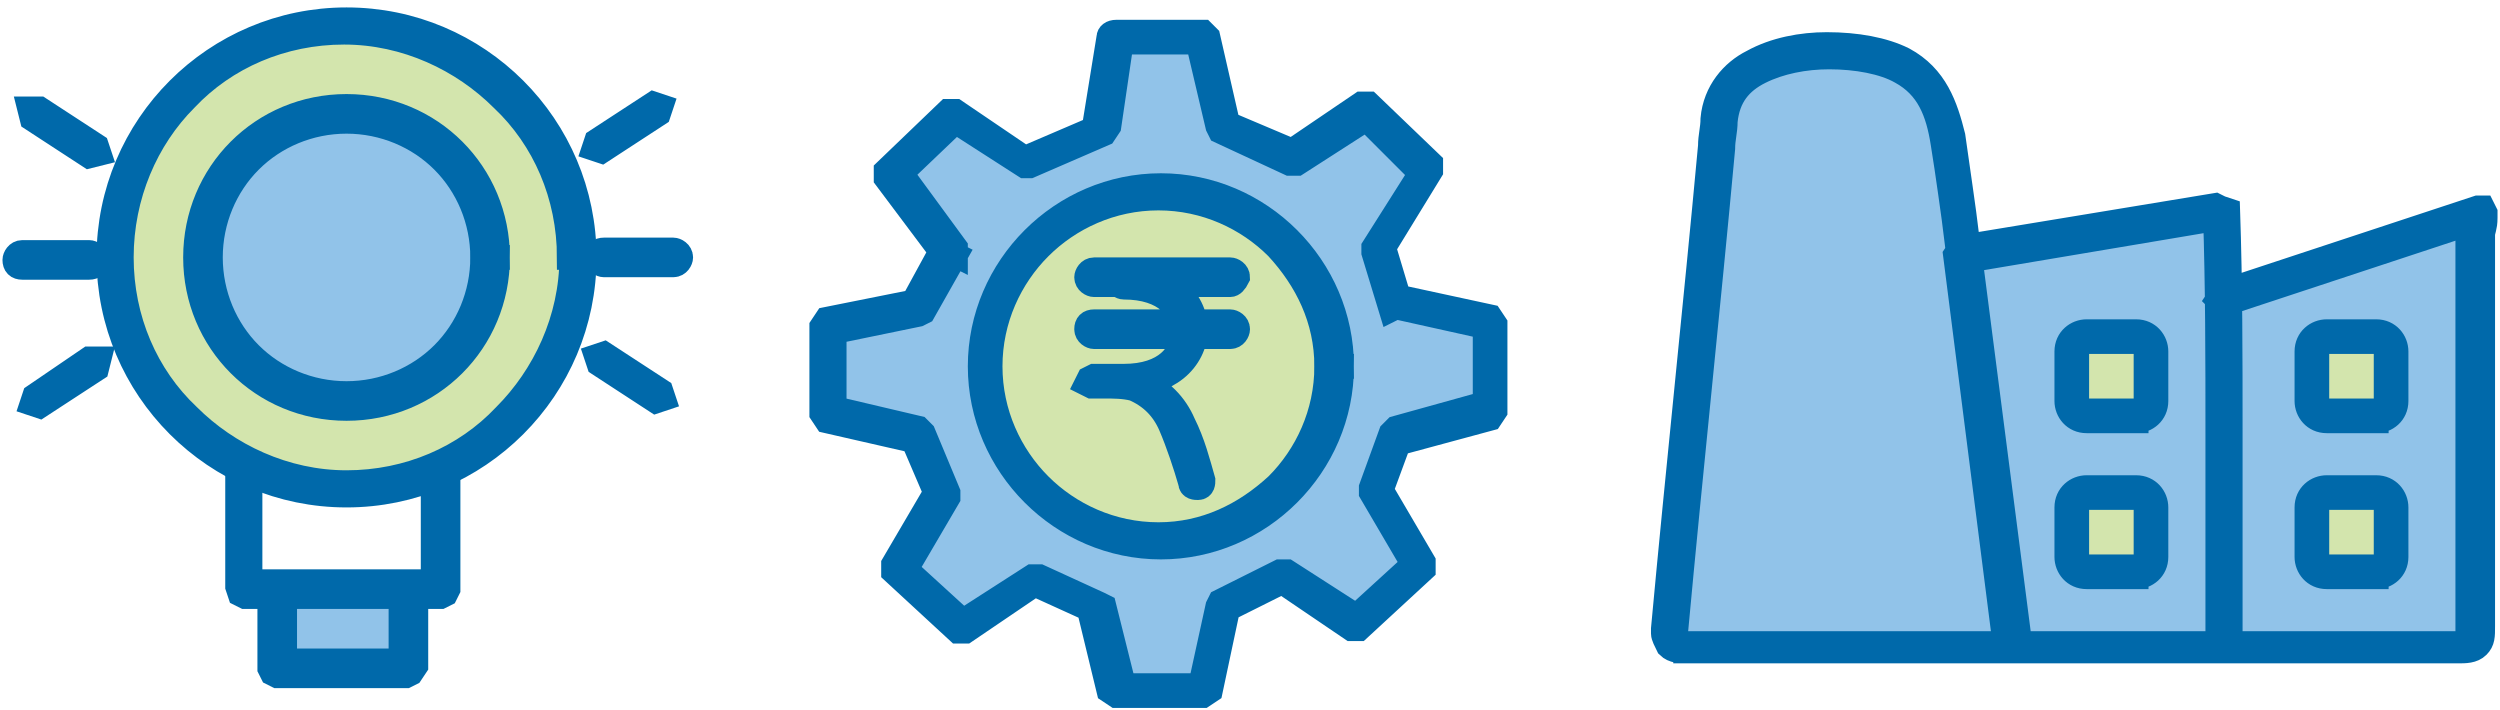 <?xml version="1.0" encoding="utf-8"?>
<!-- Generator: Adobe Illustrator 27.8.1, SVG Export Plug-In . SVG Version: 6.00 Build 0)  -->
<svg version="1.1" id="Layer_1" xmlns="http://www.w3.org/2000/svg" xmlns:xlink="http://www.w3.org/1999/xlink" x="0px" y="0px"
	 viewBox="0 0 101 28.7" style="enable-background:new 0 0 101 28.7;" xml:space="preserve">
<style type="text/css">
	.st0{fill:none;}
	.st1{fill:#91C3E9;}
	.st2{fill:none;stroke:#0069AA;stroke-miterlimit:10;}
	.st3{fill:#D3E5AD;}
	.st4{clip-path:url(#SVGID_00000023252268048043629370000002515822638471418504_);fill:#D3E5AD;}
	.st5{clip-path:url(#SVGID_00000111176335937580143970000006022905535803282360_);fill:#91C3E9;}
</style>
<g>
	<rect x="0.6" y="0.8" class="st0" width="99.8" height="27.5"/>
	<path class="st1" d="M89.8,26v-7.3c0-3.4,0-6.7-0.1-10.1l-10.3,1.7l2,15.7c-0.4-3.2-0.8-6.9-1.3-10.2c-0.4-2.7-0.6-5.4-1-8.1
		C79,7,78.9,6.3,78.8,5.6c-0.2-1.2-0.7-2.3-1.9-2.9c-2.1-1.1-7.1-0.9-7.4,2.2c0,0.4-0.1,0.7-0.1,1.1c-0.6,6.5-1.3,13-1.9,19.5
		c0,0.2,0,0.4,0.1,0.5s0.3,0.1,0.5,0.1c3.8,0,7.6,0,11.4,0c6.6,0,13.2,0,19.8,0c0.7,0,0.8-0.1,0.8-0.8c0-5.3,0-10.6,0-15.8
		c0-0.3,0.1-0.4,0.1-0.9L89.9,12"/>
	<rect x="0.6" y="0.8" class="st0" width="99.8" height="27.5"/>
	<path class="st2" d="M89.6,26v-7.3v-1.2c0-3,0-5.9-0.1-8.9h0.2v0.2l-10.1,1.7l2,15.5v0.2l-0.2,0.1h-0.2l-0.1-0.2
		c-0.4-3.2-0.8-6.9-1.3-10.2c-0.4-2.7-0.6-5.4-1-8.1c-0.1-0.7-0.2-1.4-0.3-2c-0.2-1.3-0.6-2.3-1.7-2.9c-0.7-0.4-1.8-0.6-2.9-0.6
		c-1,0-2,0.2-2.8,0.6s-1.3,1-1.4,2c0,0.4-0.1,0.7-0.1,1.1c-0.6,6.5-1.3,13-1.9,19.5v0.2v0.2c0,0,0.2,0.1,0.3,0.1l0,0l0,0
		c3.8,0,7.6,0,11.4,0c0.8,0,1.6,0,2.3,0c4,0,7.9,0,11.9,0c1.9,0,3.7,0,5.6,0c0.2,0,0.3,0,0.4,0l0.1-0.1c0,0,0-0.2,0-0.5
		c0-2.7,0-5.3,0-8c0-1.3,0-2.5,0-3.8s0-2.7,0-4c0-0.3,0.1-0.4,0.1-0.7V8.7h0.2l0.1,0.2l-10.3,3.4l-0.2-0.2l0.2-0.3l10.3-3.4h0.2
		l0.1,0.2v0.2c0,0.4-0.1,0.5-0.1,0.7c0,1.3,0,2.7,0,4s0,2.5,0,3.8c0,2.7,0,5.3,0,8c0,0.4,0,0.6-0.2,0.8c-0.2,0.2-0.5,0.2-0.8,0.2
		c-1.9,0-3.7,0-5.6,0c-4,0-7.9,0-11.9,0c-0.8,0-1.6,0-2.3,0c-3.8,0-7.6,0-11.4,0v-0.2v0.2l0,0c-0.2,0-0.5,0-0.7-0.2
		c-0.1-0.2-0.2-0.4-0.2-0.5v-0.2c0.6-6.5,1.3-13,1.9-19.5c0-0.4,0.1-0.7,0.1-1.1c0.1-1.1,0.8-1.9,1.6-2.3c0.9-0.5,2-0.7,3-0.7
		c1.2,0,2.3,0.2,3.1,0.6c1.3,0.7,1.7,1.9,2,3.1c0.1,0.7,0.2,1.4,0.3,2.1c0.4,2.7,0.6,5.4,1,8.1c0.5,3.3,0.9,7,1.3,10.2
		c0,0.1-0.1,0.2-0.2,0.3c-0.1,0-0.2-0.1-0.3-0.2l-2-15.7l0.2-0.3l10.3-1.7l0.2,0.1L90,8.5c0.1,3,0.1,5.9,0.1,8.9v1.2v7.3
		c0,0.1-0.1,0.2-0.2,0.2C89.7,26.2,89.6,26.1,89.6,26"/>
	<rect x="0.6" y="0.8" class="st0" width="99.8" height="27.5"/>
	<path class="st3" d="M96,16.8h-2c-0.3,0-0.6-0.3-0.6-0.6v-2c0-0.3,0.3-0.6,0.6-0.6h2c0.3,0,0.6,0.3,0.6,0.6v2
		C96.6,16.6,96.3,16.8,96,16.8"/>
	<rect x="0.6" y="0.8" class="st0" width="99.8" height="27.5"/>
	<path class="st2" d="M96,16.8V17h-2c-0.5,0-0.8-0.4-0.8-0.8v-2c0-0.5,0.4-0.8,0.8-0.8h2c0.5,0,0.8,0.4,0.8,0.8v2
		c0,0.5-0.4,0.8-0.8,0.8V16.8v-0.2c0.2,0,0.4-0.2,0.4-0.4v-2c0-0.2-0.2-0.4-0.4-0.4h-2c-0.2,0-0.4,0.2-0.4,0.4v2
		c0,0.2,0.2,0.4,0.4,0.4h2V16.8z"/>
	<rect x="0.6" y="0.8" class="st0" width="99.8" height="27.5"/>
	<path class="st3" d="M96,23.1h-2c-0.3,0-0.6-0.3-0.6-0.6v-2c0-0.3,0.3-0.6,0.6-0.6h2c0.3,0,0.6,0.3,0.6,0.6v2
		C96.6,22.9,96.3,23.1,96,23.1"/>
	<rect x="0.6" y="0.8" class="st0" width="99.8" height="27.5"/>
	<path class="st2" d="M96,23.1v0.2h-2c-0.5,0-0.8-0.4-0.8-0.8v-2c0-0.5,0.4-0.8,0.8-0.8h2c0.5,0,0.8,0.4,0.8,0.8v2
		c0,0.5-0.4,0.8-0.8,0.8V23.1v-0.2c0.2,0,0.4-0.2,0.4-0.4v-2c0-0.2-0.2-0.4-0.4-0.4h-2c-0.2,0-0.4,0.2-0.4,0.4v2
		c0,0.2,0.2,0.4,0.4,0.4h2V23.1z"/>
	<rect x="0.6" y="0.8" class="st0" width="99.8" height="27.5"/>
	<path class="st3" d="M86.3,16.8h-2c-0.3,0-0.6-0.3-0.6-0.6v-2c0-0.3,0.3-0.6,0.6-0.6h2c0.3,0,0.6,0.3,0.6,0.6v2
		C86.9,16.6,86.6,16.8,86.3,16.8"/>
	<rect x="0.6" y="0.8" class="st0" width="99.8" height="27.5"/>
	<path class="st2" d="M86.3,16.8V17h-2c-0.5,0-0.8-0.4-0.8-0.8v-2c0-0.5,0.4-0.8,0.8-0.8h2c0.5,0,0.8,0.4,0.8,0.8v2
		c0,0.5-0.4,0.8-0.8,0.8V16.8v-0.2c0.2,0,0.4-0.2,0.4-0.4v-2c0-0.2-0.2-0.4-0.4-0.4h-2c-0.2,0-0.4,0.2-0.4,0.4v2
		c0,0.2,0.2,0.4,0.4,0.4h2V16.8z"/>
	<rect x="0.6" y="0.8" class="st0" width="99.8" height="27.5"/>
	<path class="st3" d="M86.3,23.1h-2c-0.3,0-0.6-0.3-0.6-0.6v-2c0-0.3,0.3-0.6,0.6-0.6h2c0.3,0,0.6,0.3,0.6,0.6v2
		C86.9,22.9,86.6,23.1,86.3,23.1"/>
	<rect x="0.6" y="0.8" class="st0" width="99.8" height="27.5"/>
	<path class="st2" d="M86.3,23.1v0.2h-2c-0.5,0-0.8-0.4-0.8-0.8v-2c0-0.5,0.4-0.8,0.8-0.8h2c0.5,0,0.8,0.4,0.8,0.8v2
		c0,0.5-0.4,0.8-0.8,0.8V23.1v-0.2c0.2,0,0.4-0.2,0.4-0.4v-2c0-0.2-0.2-0.4-0.4-0.4h-2c-0.2,0-0.4,0.2-0.4,0.4v2
		c0,0.2,0.2,0.4,0.4,0.4h2V23.1z"/>
	<polygon class="st1" points="11.3,27 16.4,27 16.4,24 11.3,23.9 	"/>
	<rect x="0.6" y="0.8" class="st0" width="99.8" height="27.5"/>
	<path class="st2" d="M11.5,23.9v2.8h4.7v-2.8c0-0.1,0.1-0.3,0.3-0.3c0.1,0,0.3,0.1,0.3,0.3v3l-0.2,0.3l-0.2,0.1h-5.2L11,27.2
		L10.9,27v-3.1c0-0.1,0.1-0.3,0.3-0.3C11.4,23.7,11.5,23.8,11.5,23.9"/>
	<rect x="0.6" y="0.8" class="st0" width="99.8" height="27.5"/>
	<path class="st2" d="M10.1,18.9v4.6h7.4v-4.4c0-0.1,0.1-0.3,0.3-0.3c0.1,0,0.3,0.1,0.3,0.3v4.7L18,24l-0.2,0.1H9.9L9.7,24l-0.1-0.3
		v-4.8c0-0.1,0.1-0.3,0.3-0.3C10,18.7,10.1,18.8,10.1,18.9"/>
	<g>
		<defs>
			<rect id="SVGID_1_" x="0.6" y="0.8" width="99.8" height="27.5"/>
		</defs>
		<clipPath id="SVGID_00000180362756145377596500000012576227223602089637_">
			<use xlink:href="#SVGID_1_"  style="overflow:visible;"/>
		</clipPath>
		<path style="clip-path:url(#SVGID_00000180362756145377596500000012576227223602089637_);fill:#D3E5AD;" d="M23.3,10.4
			c0,5.1-4.2,9.3-9.3,9.3c-5.2,0-9.4-4.2-9.4-9.3s4.2-9.3,9.3-9.3C19.1,1.1,23.3,5.2,23.3,10.4"/>
	</g>
	<rect x="0.6" y="0.8" class="st0" width="99.8" height="27.5"/>
	<path class="st2" d="M23.3,10.4h0.3c0,5.3-4.3,9.6-9.6,9.6s-9.6-4.3-9.6-9.6S8.7,0.8,14,0.8s9.6,4.3,9.6,9.6H23.3H23
		c0-2.5-1-4.8-2.7-6.4c-1.6-1.6-3.9-2.7-6.4-2.7S9.1,2.3,7.5,4c-1.6,1.6-2.6,3.9-2.6,6.4s1,4.8,2.7,6.4c1.6,1.6,3.9,2.7,6.4,2.7
		s4.8-1,6.4-2.7c1.6-1.6,2.7-3.9,2.7-6.4H23.3z"/>
	<g>
		<defs>
			<rect id="SVGID_00000026150216060361677620000000226111097960320680_" x="0.6" y="0.8" width="99.8" height="27.5"/>
		</defs>
		<clipPath id="SVGID_00000151515756681543315180000010387376964425973690_">
			<use xlink:href="#SVGID_00000026150216060361677620000000226111097960320680_"  style="overflow:visible;"/>
		</clipPath>
		<path style="clip-path:url(#SVGID_00000151515756681543315180000010387376964425973690_);fill:#91C3E9;" d="M19.8,10.4
			c0,3.2-2.6,5.8-5.8,5.8s-5.8-2.6-5.8-5.8s2.5-5.9,5.7-5.9S19.8,7.2,19.8,10.4"/>
	</g>
	<rect x="0.6" y="0.8" class="st0" width="99.8" height="27.5"/>
	<path class="st2" d="M19.8,10.4h0.3c0,3.4-2.7,6.1-6.1,6.1s-6.1-2.7-6.1-6.1s2.7-6.1,6.1-6.1s6.1,2.7,6.1,6.1H19.8h-0.3
		c0-1.5-0.6-2.9-1.6-3.9S15.5,4.9,14,4.9s-2.9,0.6-3.9,1.6s-1.6,2.4-1.6,3.9s0.6,2.9,1.6,3.9s2.4,1.6,3.9,1.6s2.9-0.6,3.9-1.6
		s1.6-2.4,1.6-3.9H19.8z"/>
	<rect x="0.6" y="0.8" class="st0" width="99.8" height="27.5"/>
	<path class="st2" d="M24.1,5.7l2.3-1.5l0.3,0.1l-0.1,0.3l-2.3,1.5L24,6L24.1,5.7z M24.4,10.1h2.8c0.1,0,0.3,0.1,0.3,0.3
		c0,0.1-0.1,0.3-0.3,0.3h-2.8c-0.1,0-0.3-0.1-0.3-0.3C24.1,10.2,24.2,10.1,24.4,10.1 M24.4,14.3l2.3,1.5l0.1,0.3l-0.3,0.1l-2.3-1.5
		l-0.1-0.3L24.4,14.3z M3.6,6.3L1.3,4.8L1.2,4.4h0.4l2.3,1.5L4,6.2L3.6,6.3z M3.6,10.8H0.9c-0.2,0-0.3-0.1-0.3-0.3
		c0-0.1,0.1-0.3,0.3-0.3h2.7c0.1,0,0.3,0.1,0.3,0.3S3.8,10.8,3.6,10.8 M3.9,14.9l-2.3,1.5l-0.3-0.1L1.4,16l2.2-1.5H4L3.9,14.9z"/>
	<polygon class="st1" points="45.1,1.6 44.5,5.2 41.5,6.5 38.5,4.5 36,7 38.4,10.2 37.1,12.5 33.5,13.2 33.5,16.7 37.1,17.6 
		38.2,20 36.4,23 39,25.4 41.9,23.4 44.3,24.6 45.2,28 48.7,28 49.4,24.6 51.9,23.4 54.8,25.4 57.4,23 55.6,19.9 56.5,17.8 
		60.3,16.7 60.3,13.2 56.5,12.4 55.8,10.1 57.8,6.9 55.2,4.5 52.3,6.4 49.5,5.2 48.6,1.6 	"/>
	<rect x="0.6" y="0.8" class="st0" width="99.8" height="27.5"/>
	<path class="st2" d="M38.4,10.2l-0.2,0.2l-2.4-3.2V6.9l2.5-2.4h0.3l2.8,1.9l2.8-1.2l0.6-3.7c0-0.1,0.1-0.2,0.3-0.2h3.5l0.2,0.2
		L49.6,5l2.6,1.1L55,4.2h0.3l2.5,2.4v0.3L55.9,10l0.6,2l3.7,0.8l0.2,0.3v3.5l-0.2,0.3l-3.7,1l-0.7,1.9l1.7,2.9V23l-2.6,2.4h-0.3
		l-2.8-1.9l-2.2,1.1l-0.7,3.3l-0.3,0.2h-3.5l-0.3-0.2L44,24.6l-2.2-1L39,25.5h-0.3l-2.6-2.4v-0.3l1.7-2.9l-0.9-2.1L33.4,17l-0.2-0.3
		v-3.5l0.2-0.3l3.5-0.7l1.2-2.2L38.4,10.2l-0.2,0.2L38.4,10.2l0.2,0.1l-1.3,2.3l-0.2,0.1l-3.4,0.7v3.1l3.4,0.8l0.2,0.2l1,2.4v0.2
		L36.6,23l2.3,2.1l2.8-1.8H42l2.4,1.1l0.2,0.1l0.8,3.2h3.1l0.7-3.2l0.1-0.2l2.4-1.2H52l2.8,1.8l2.3-2.1l-1.7-2.9v-0.2l0.8-2.2
		l0.2-0.2l3.6-1v-3.1l-3.6-0.8l-0.2,0.1l-0.7-2.3V10l1.9-3l-2.2-2.2l-2.8,1.8h-0.3l-2.8-1.3l-0.1-0.2l-0.8-3.4h-3.1l-0.5,3.4
		l-0.2,0.3l-3,1.3h-0.2l-2.8-1.8L36.4,7l2.2,3v0.3L38.4,10.2z"/>
	<rect x="0.6" y="0.8" class="st0" width="99.8" height="27.5"/>
	<path class="st3" d="M53.9,14.8c0,3.9-3.1,7-7,7s-7-3.1-7-7s3.1-7,7-7C50.8,7.8,53.9,11,53.9,14.8"/>
	<rect x="0.6" y="0.8" class="st0" width="99.8" height="27.5"/>
	<path class="st2" d="M53.9,14.8h0.3c0,4-3.3,7.3-7.3,7.3s-7.3-3.3-7.3-7.3s3.3-7.3,7.3-7.3s7.3,3.3,7.3,7.3H53.9h-0.3
		c0-1.9-0.8-3.5-2-4.8c-1.2-1.2-2.9-2-4.8-2c-1.9,0-3.6,0.8-4.8,2s-2,2.9-2,4.8s0.8,3.6,2,4.8s2.9,2,4.8,2c1.9,0,3.5-0.8,4.8-2
		c1.2-1.2,2-2.9,2-4.8H53.9z"/>
	<rect x="0.6" y="0.8" class="st0" width="99.8" height="27.5"/>
	<path class="st2" d="M49.7,11.5h-5.5c-0.1,0-0.3-0.1-0.3-0.3c0-0.1,0.1-0.3,0.3-0.3h5.5c0.1,0,0.3,0.1,0.3,0.3
		C49.9,11.4,49.8,11.5,49.7,11.5 M45.3,11c1,0,1.7,0.3,2.2,0.7s0.8,1,0.8,1.6s-0.3,1.2-0.8,1.6c-0.5,0.4-1.3,0.7-2.2,0.7h-1.2
		l-0.2-0.1l0,0l0.1-0.2l0.2-0.1c0.2,0,0.4,0,0.5,0c0.4,0,0.9,0,1.3,0.2c0.9,0.3,1.5,1,1.8,1.7c0.4,0.8,0.6,1.6,0.8,2.3
		c0,0.1,0,0.3-0.2,0.3c-0.1,0-0.3,0-0.3-0.2c-0.2-0.7-0.5-1.6-0.8-2.3s-0.8-1.2-1.5-1.5c-0.4-0.1-0.8-0.1-1.2-0.1
		c-0.2,0-0.4,0-0.5,0l-0.2-0.1l0,0l0.1-0.2l0.2-0.1h1.2c1.7,0,2.4-0.9,2.4-1.8c0-0.9-0.7-1.8-2.4-1.8c-0.1,0-0.3-0.1-0.3-0.3
		C45.1,11.1,45.2,11,45.3,11z M44.2,13h5.5c0.1,0,0.3,0.1,0.3,0.3c0,0.1-0.1,0.3-0.3,0.3h-5.5c-0.1,0-0.3-0.1-0.3-0.3S44,13,44.2,13
		"/>
</g>
</svg>
